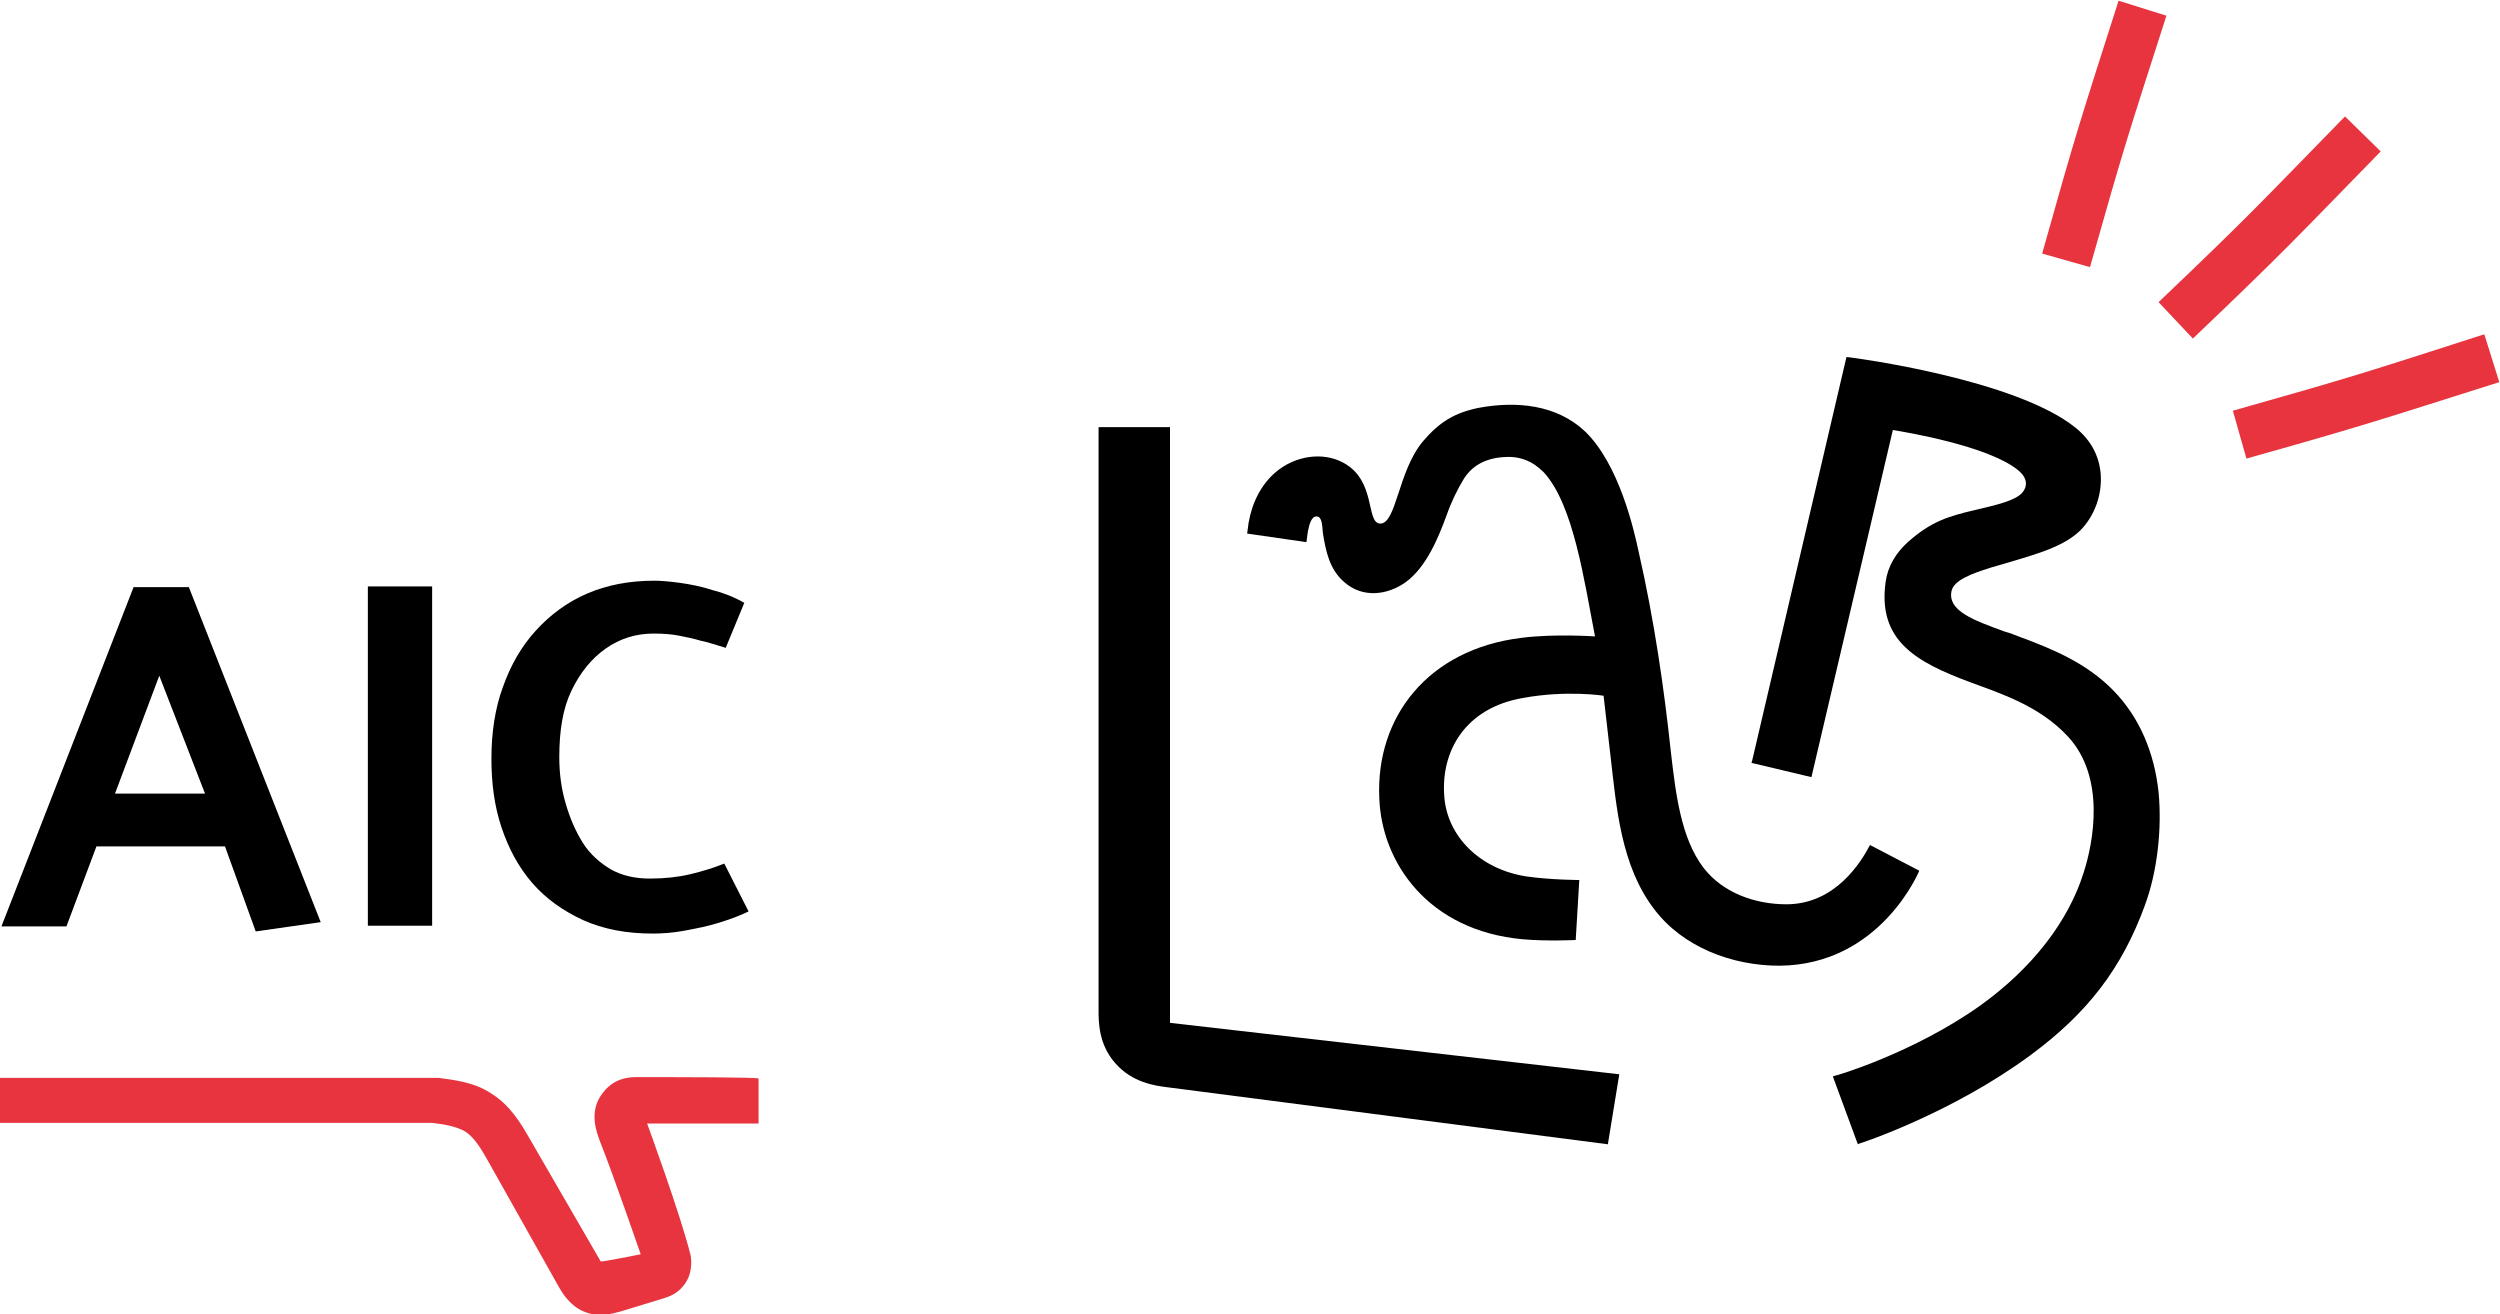 <?xml version="1.0" encoding="utf-8"?>
<!-- Generator: Adobe Illustrator 27.4.0, SVG Export Plug-In . SVG Version: 6.00 Build 0)  -->
<svg version="1.1" id="Layer_1" xmlns="http://www.w3.org/2000/svg" xmlns:xlink="http://www.w3.org/1999/xlink" x="0px" y="0px"
	 viewBox="0 0 350 184" style="enable-background:new 0 0 350 184;" xml:space="preserve">
<style type="text/css">
	.st0{fill:#E7343F;}
</style>
<g>
	<g>
		<path d="M26.4,82.1l18.5,47l-9.1,1.3l-4.3-11.9h-18l-4.2,11.2H0.2l18.5-47.5H26.4z M22.3,94.6l-6.2,16.5h12.6L22.3,94.6z"/>
		<path d="M51.5,129.7V82.1h9v47.5H51.5z"/>
		<path d="M101.6,90.7c-1.3-0.4-2.5-0.8-3.5-1c-1-0.3-2-0.5-3-0.7c-1-0.2-2.2-0.3-3.6-0.3c-2.5,0-4.7,0.7-6.7,2.1
			c-2,1.4-3.6,3.4-4.8,5.9c-1.2,2.5-1.7,5.6-1.7,9.3c0,2.3,0.3,4.5,0.9,6.5c0.6,2.1,1.4,3.9,2.4,5.5c1,1.6,2.4,2.8,3.9,3.7
			c1.6,0.9,3.4,1.3,5.5,1.3c2,0,3.9-0.2,5.6-0.6c1.7-0.4,3.3-0.9,4.8-1.5l3.4,6.7c-1.2,0.6-2.6,1.1-4.2,1.6
			c-1.6,0.5-3.2,0.8-4.8,1.1c-1.6,0.3-3.1,0.4-4.4,0.4c-3.7,0-6.9-0.6-9.8-1.9c-2.8-1.3-5.2-3-7.1-5.2c-1.9-2.2-3.3-4.8-4.3-7.8
			c-1-3-1.4-6.2-1.4-9.6c0-3.6,0.5-7,1.6-10c1.1-3.1,2.6-5.7,4.6-7.9c2-2.2,4.4-4,7.2-5.2c2.8-1.2,5.9-1.8,9.4-1.8
			c0.9,0,2.1,0.1,3.6,0.3c1.4,0.2,3,0.5,4.5,1c1.6,0.4,3.1,1,4.5,1.8L101.6,90.7z"/>
	</g>
	<g>
		<g>
			<path d="M163.8,143.2l0-83.4h-10l0,81.7c0,1.5,0,4.7,2.3,7.3c2.4,2.8,5.7,3.2,7.2,3.4l61.8,8l1.6-9.8L163.8,143.2z"/>
		</g>
		<path d="M268.7,121.9l-6.9-3.6c-1.2,2.3-4.8,8.3-11.7,8.3c-4.4,0-8.9-1.6-11.6-5.1c-3.2-4.2-3.9-10.4-4.6-16.4l0,0
			c-0.9-8.5-2.3-18.3-4.5-27.9c-0.6-2.8-2.7-12.3-7.6-16.9c-3.9-3.6-9.4-4.2-14.8-3.2c-3.4,0.7-5.5,2-7.8,4.7
			c-3.5,4.2-3.7,11.6-6,11.5c-2-0.1-0.5-6-5.1-8.5c-2.9-1.6-6.8-1-9.5,1.3c-2,1.7-3.3,4.2-3.8,7.1l-0.2,1.5l8.3,1.2l0.2-1.5
			c0.2-1,0.5-2.1,1.2-2.1c0.8,0,0.8,1.2,0.9,2.3c0.4,2.5,0.9,5.1,3,6.9c2.6,2.3,6.1,1.8,8.6,0c2.9-2.1,4.6-6.3,5.7-9.3
			c0.7-2,1.6-3.8,2.4-5.1c1.1-1.8,2.9-2.9,5.5-3.1c2.3-0.2,4.1,0.5,5.7,2.1c4.2,4.5,5.7,15.3,7.2,23c0,0-5.7-0.4-10.3,0.2
			c-13.1,1.6-20.4,11.1-19.9,22.4c0.3,9,6.8,18.6,20.1,19.8c3.4,0.3,7.4,0.1,7.4,0.1l0.5-8.4c0,0-3.9,0-7.4-0.5
			c-6.5-1-11.1-5.6-11.5-11.2c-0.5-6.2,2.8-12.4,11.1-13.8c6.1-1.1,11.2-0.3,11.2-0.3c0.3,2.5,0.7,6.2,1,8.7l0,0
			c0.8,6.8,1.4,15.1,6.1,21.2c4,5.3,10.9,7.9,17.5,7.9C263.3,135.1,268.7,121.9,268.7,121.9z"/>
		<path d="M302.2,110.9c-0.6-5.6-2.7-10.5-6.3-14.2c-3.6-3.7-8.1-5.7-13.3-7.6c-0.7-0.3-1.3-0.5-2-0.7c-4.4-1.6-7.9-2.9-7.4-5.6
			c0.3-1.6,2.9-2.5,5.4-3.3c5.7-1.7,10-2.7,12.6-5.2c2.1-2.1,3.1-5.1,2.9-7.9c-0.2-2.6-1.4-4.8-3.5-6.5c-8.4-6.8-30.9-9.8-31.9-9.9
			l-0.2,0l-13.2,56.5l-0.1,0.3l8.4,2L265,60.2c1.8,0.3,13.3,2.2,17.5,5.6c1.5,1.2,1.3,2.4,0.6,3.2c-1,1.1-3.6,1.7-6.6,2.4
			c-3.8,0.9-6.1,1.6-9.3,4.4c-1.8,1.6-2.9,3.5-3.2,5.6c-1.2,8.3,4.3,11.3,11.8,14.1c4.3,1.6,9.7,3.3,13.7,7.6
			c5.3,5.7,3.6,14.8,2.2,19.1c-2.1,6.7-7.1,13.3-14.5,18.6c-9.3,6.6-20.1,9.8-20.3,9.8l-0.3,0.1l3.5,9.5l0.2-0.1
			c0.1,0,12.9-4.2,24-12.4c8-5.9,12.8-12.2,16-21C302,122.1,302.7,116.1,302.2,110.9z"/>
	</g>
	<g>
		<g>
			<g>
				<path class="st0" d="M307,47.4l-4.8-5.1c12.8-12.2,13.7-13.3,26.1-26l5,4.9C320.9,33.9,319.9,35.1,307,47.4z"/>
			</g>
		</g>
		<g>
			<g>
				<path class="st0" d="M314.5,64.2l-1.9-6.7c17-4.8,18.4-5.3,35.2-10.7l2.1,6.7C333.1,58.8,331.6,59.4,314.5,64.2z"/>
			</g>
		</g>
		<g>
			<g>
				<path class="st0" d="M285.9,35.5l6.7,1.9c4.8-17,5.3-18.4,10.7-35.2l-6.7-2.1C291.2,17,290.7,18.4,285.9,35.5z"/>
			</g>
		</g>
	</g>
	<path class="st0" d="M89,150.8c-1.1,0-3.1,0.2-4.6,2.2c-2.1,2.6-0.8,5.7-0.4,6.8c1.8,4.5,5.7,15.8,5.7,15.8s-5.5,1.1-5.6,1
		l-9.9-17.1c-1.2-2.1-2.7-4.7-5.4-6.4c-2.4-1.6-5.2-1.9-7.4-2.2H0v6.3h60.5c1.7,0.2,3.4,0.5,4.6,1.2c1.3,0.8,2.3,2.5,3.2,4.1
		l9.9,17.6c0.5,0.9,1.6,2.7,3.5,3.5c2.1,0.9,4.1,0.3,5.2,0l5.9-1.8c0.6-0.2,1.8-0.5,2.8-1.7c1.4-1.6,1.2-3.6,1.1-4.3
		c-1.4-5.7-6.1-18.5-6.1-18.5h15.6l0-6.3C106.2,150.8,95.2,150.8,89,150.8z"/>
</g>
</svg>
